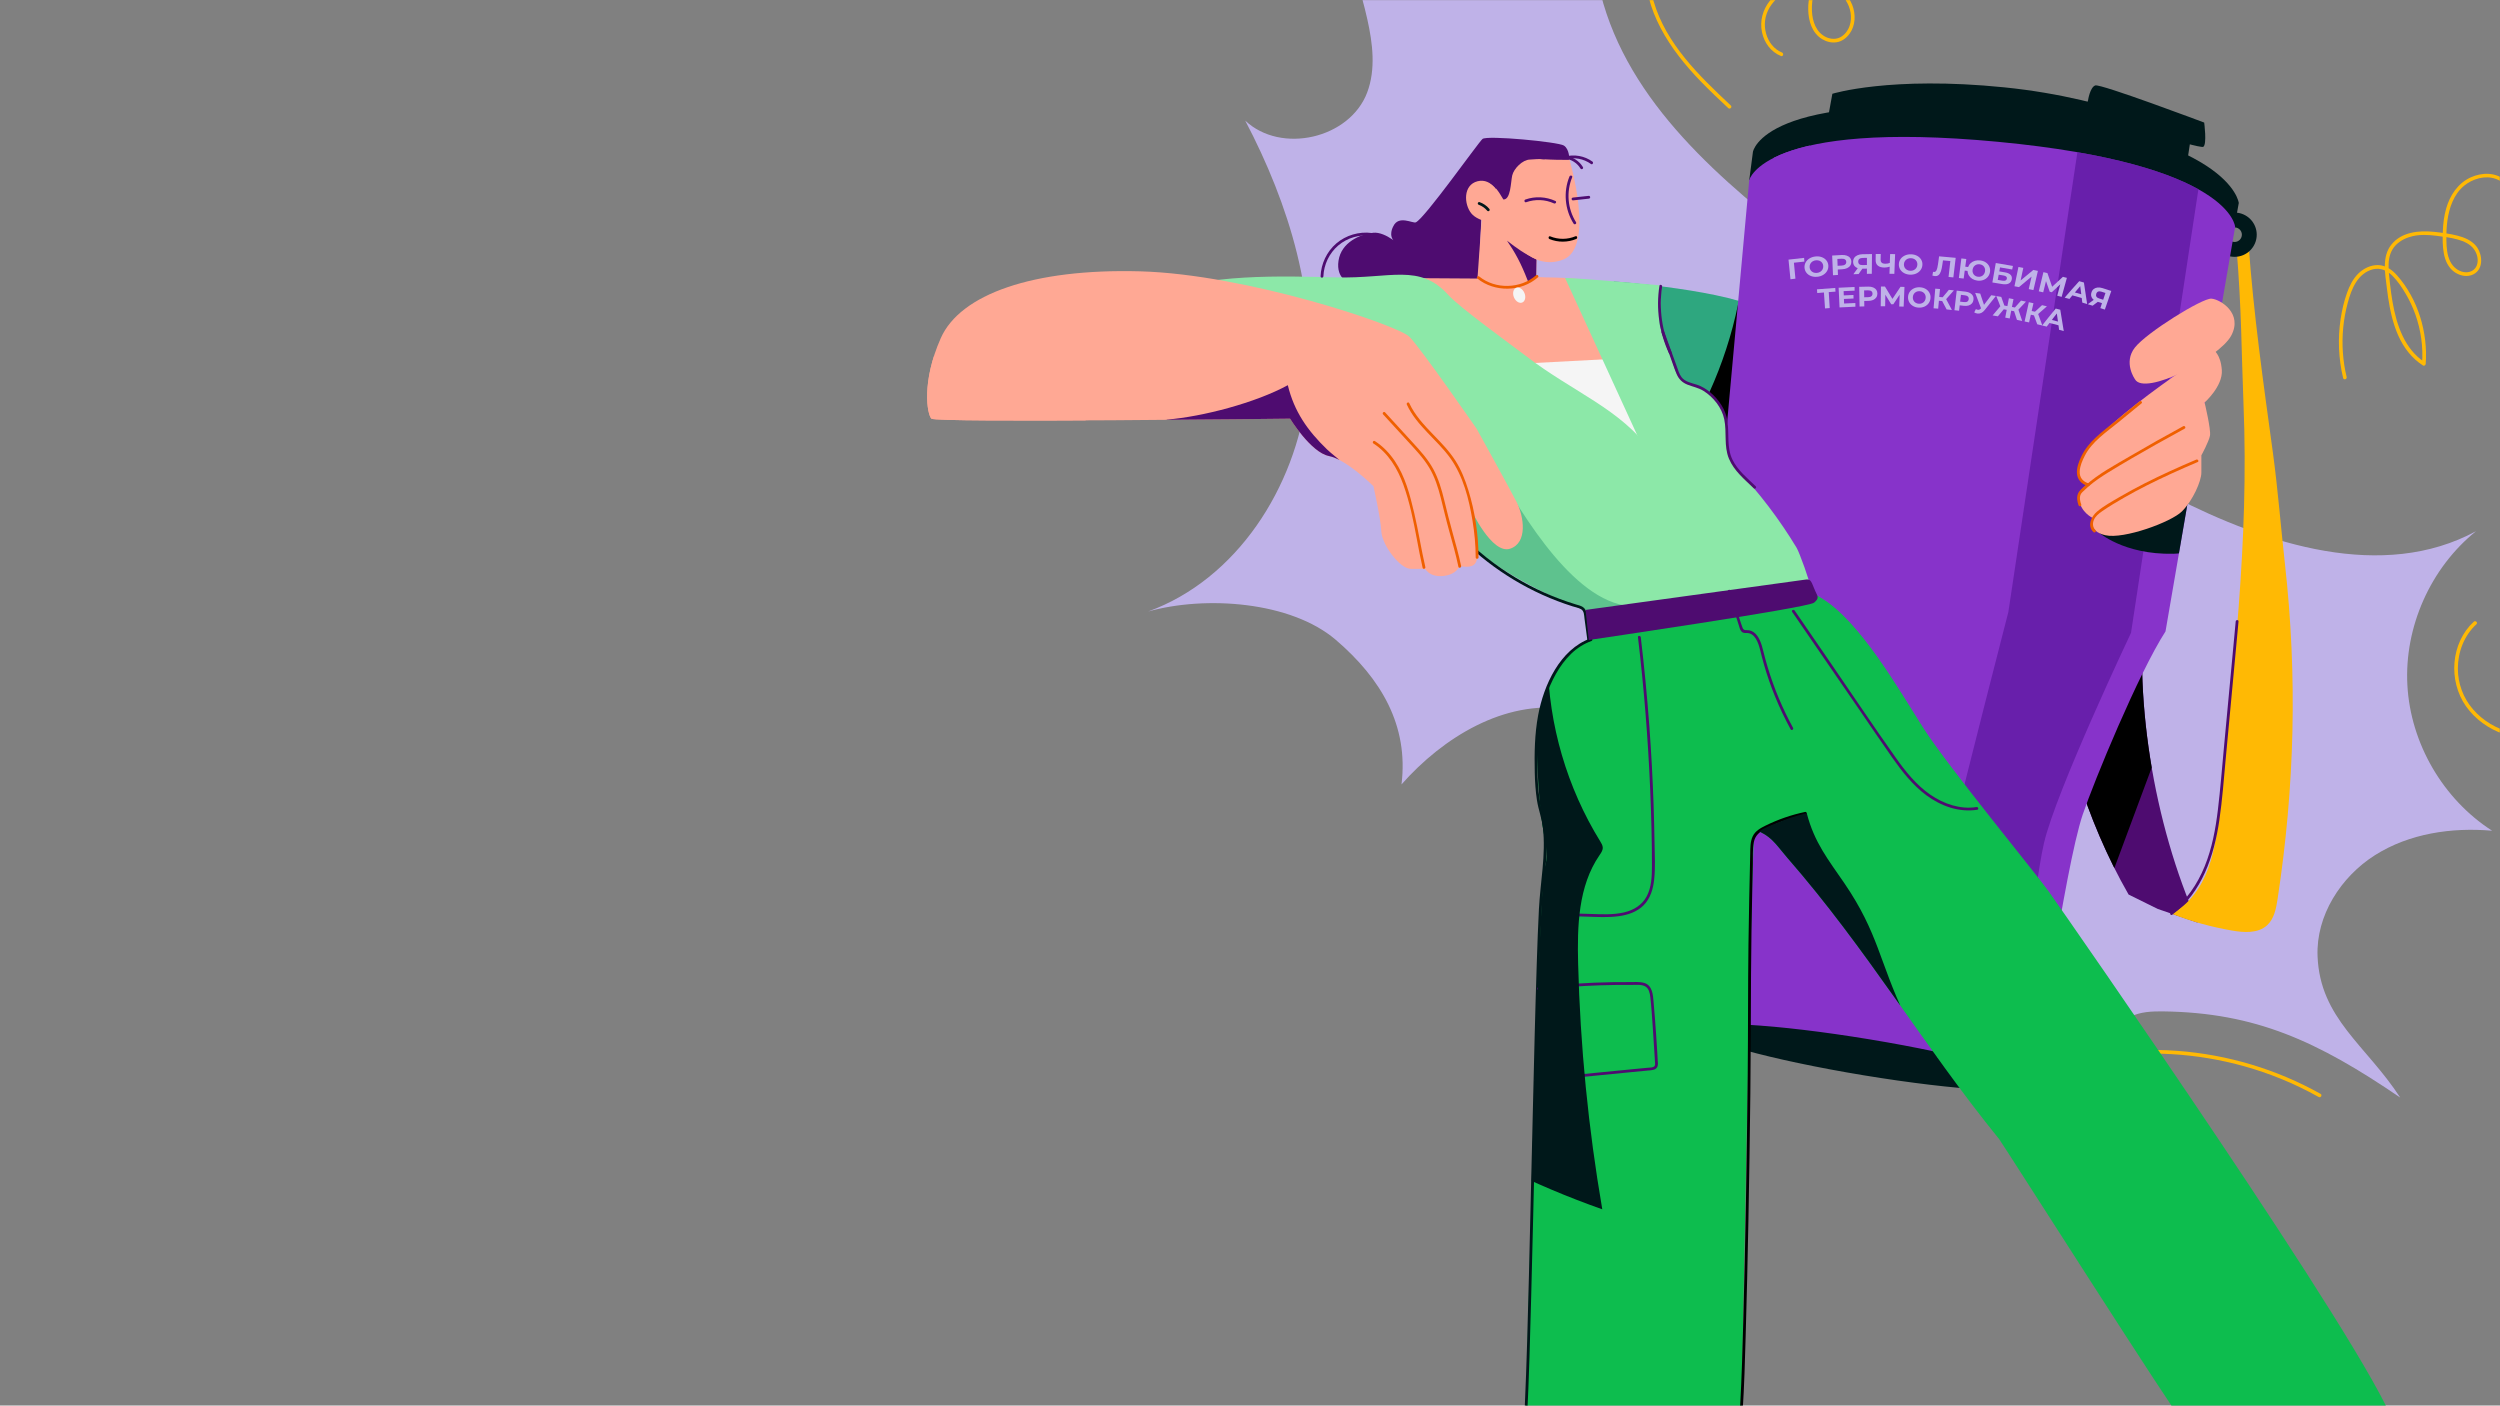 <?xml version="1.0" encoding="UTF-8"?> <!-- Generator: Adobe Illustrator 26.0.3, SVG Export Plug-In . SVG Version: 6.00 Build 0) --> <svg xmlns="http://www.w3.org/2000/svg" xmlns:xlink="http://www.w3.org/1999/xlink" x="0px" y="0px" viewBox="0 0 1366 768" style="enable-background:new 0 0 1366 768;" xml:space="preserve"><rect x="0" y="0" width="1366" height="768" fill="#808080" stroke="none"/> <style type="text/css"> .st0{clip-path:url(#SVGID_00000003093416052909210500000007146338656765916304_);} .st1{fill:#EF5F00;} .st2{fill:#4E0C70;} .st3{clip-path:url(#SVGID_00000116208056393716205770000016061846619778937737_);} .st4{fill:#FFFFFF;} .st5{clip-path:url(#SVGID_00000132778848946762882560000015909062142701458850_);fill:#4E0C70;} .st6{clip-path:url(#SVGID_00000019647322662755945200000012248245072699588484_);} .st7{clip-path:url(#SVGID_00000013190131653543583330000016335725836653692329_);fill:#4E0C70;} .st8{clip-path:url(#SVGID_00000140001565263267219300000007416768232661891724_);fill:#4E0C70;} .st9{fill:none;} .st10{clip-path:url(#SVGID_00000028300958490827082880000006744673956090918572_);} .st11{fill:#BFB2E8;} .st12{fill:#FFB904;} .st13{fill:#00141A;} .st14{fill:#2EA77F;} .st15{clip-path:url(#SVGID_00000178201197666880334250000018425986213605089471_);} .st16{fill:#00181A;} .st17{fill:#8733CA;} .st18{opacity:0.71;clip-path:url(#SVGID_00000085952762769166851040000014913006442045933229_);} .st19{fill:#5C169E;} .st20{clip-path:url(#SVGID_00000085952762769166851040000014913006442045933229_);} .st21{fill:#8CE8A8;} .st22{fill:#FFA894;} .st23{fill:#F6B2B3;} .st24{fill:#F5F5F5;} .st25{fill:#0DBD4E;} .st26{clip-path:url(#SVGID_00000019636779858241149270000017356821987472551085_);} .st27{clip-path:url(#SVGID_00000070822822245857056670000004616393557351760043_);} .st28{clip-path:url(#SVGID_00000016796928776075457210000005313467729350144170_);} .st29{fill:#5EC28E;} .st30{clip-path:url(#SVGID_00000008868825165117213330000009044024452535405735_);} .st31{clip-path:url(#SVGID_00000055683507889435079030000005885798173649762741_);} .st32{fill-rule:evenodd;clip-rule:evenodd;} .st33{fill-rule:evenodd;clip-rule:evenodd;fill:#17CE54;} .st34{fill:none;stroke:#000000;stroke-miterlimit:10;} .st35{fill:none;stroke:#000000;stroke-width:1.03;stroke-linecap:round;stroke-linejoin:round;stroke-miterlimit:10;} .st36{clip-path:url(#SVGID_00000088815072140256456680000012929421766135874955_);} .st37{clip-path:url(#SVGID_00000126318283480448066060000008021913270684370102_);fill:#4E0C70;} .st38{clip-path:url(#SVGID_00000059990578564368611170000010890749224922435743_);} .st39{clip-path:url(#SVGID_00000091713267751497011300000013111764871657847201_);fill:#4E0C70;} .st40{clip-path:url(#SVGID_00000150074525249077877910000015530240246868221324_);fill:#4E0C70;} .st41{clip-path:url(#SVGID_00000067207354888059804660000016509320229821956485_);} .st42{opacity:0.71;clip-path:url(#SVGID_00000059277020523865467130000017085179838652069309_);} .st43{clip-path:url(#SVGID_00000059277020523865467130000017085179838652069309_);} .st44{clip-path:url(#SVGID_00000166664422986415366730000016496472276781798323_);} .st45{clip-path:url(#SVGID_00000049923522965809233520000013562620273913227911_);} .st46{clip-path:url(#SVGID_00000132061548150237441180000010145319486206745012_);} .st47{clip-path:url(#SVGID_00000078040774501459418120000016051252895468023214_);} .st48{clip-path:url(#SVGID_00000116940490475836875850000004451142098325605513_);} .st49{fill:#C6C6C6;} .st50{fill:#B2B2B2;} .st51{fill:#9D9D9C;} </style> <g id="Layer_1"> <rect x="173.01" y="354.89" class="st9" width="6.15" height="0"></rect> <g> <defs> <rect id="SVGID_00000102520624719324884720000000881590340014918540_" x="-0.13" y="0.09" width="1366" height="768"></rect> </defs> <clipPath id="SVGID_00000097480218602640022490000013404290739266493592_"> <use xlink:href="#SVGID_00000102520624719324884720000000881590340014918540_" style="overflow:visible;"></use> </clipPath> <g style="clip-path:url(#SVGID_00000097480218602640022490000013404290739266493592_);"> <path class="st11" d="M707.95-77.05c18.7,26.15,32.09,56.08,39.12,87.44c2.97,13.24,4.74,27.41-0.03,40.11 c-9.48,25.23-47.07,33.91-66.66,15.4c24.06,45.8,40.02,97.69,33.76,149.05c-6.26,51.36-38.2,101.52-86.83,119.19 c31.25-8.81,78.04-5.59,102.67,15.56c24.64,21.15,39.77,46.68,35.8,78.91c22.87-25.87,56.2-46.17,90.39-41.29 c27.9,3.98,37.96,37.15,52.68,61.18c14.72,24.03,22.05,51.74,29.19,79c3.74-18.26,23.92-29.4,42.55-29s35.86,9.52,51.91,19.01 c42.01,24.83,81.61,53.72,118.08,86.14c-2.45-17.67-2.57-40.12,13.39-48.09c5.52-2.76,11.92-3.01,18.08-2.93 c50.19,0.69,84.07,16.12,129.42,47.08c-18.58-28.61-43.8-43.14-45.16-77.23c-0.88-22.16,12.66-43.37,31.4-55.23 s41.89-15.26,63.98-13.34c-26.82-17.21-44.59-47.76-46.3-79.58s12.69-64.09,37.51-84.08c-50.95,27.58-114.2,7.4-165.74-19.05 c-25.06-12.86-50.06-27.69-67.3-49.97c-16.34-21.12-24.64-48.31-22.89-74.95c-9.79,18.06-33.73,24.45-53.81,20.09 s-37.18-17.05-53.49-29.55C940.69,99.29,889.72,56.3,874.57-3.53"></path> <g> <path class="st12" d="M1282.2,206.02c-2.1-8.82-2.73-17.94-1.87-26.97c0.44-4.58,1.27-9.11,2.47-13.55 c1.08-3.97,2.38-7.96,4.64-11.44c2.14-3.3,5.27-5.97,9.15-6.91c4.14-1,7.81,0.69,10.71,3.62c2.86,2.89,5.2,6.4,7.25,9.89 c2.06,3.51,3.79,7.21,5.16,11.04c3.1,8.68,4.38,17.93,3.7,27.12c0.5-0.29,1-0.58,1.5-0.86c-11.13-7.22-15.45-20.51-17.63-32.96 c-0.57-3.25-1-6.51-1.37-9.78c-0.41-3.64-0.9-7.34-0.78-11.01c0.13-3.81,1.2-7.48,3.91-10.26c2.46-2.53,5.77-4.12,9.19-4.91 c4.25-0.99,8.7-0.73,13-0.21c3.89,0.47,7.86,0.99,11.64,2.03c3.36,0.93,6.98,2.5,9.02,5.47c1.65,2.41,2.49,5.69,1.49,8.52 c-1.05,2.97-4.09,4.34-7.09,3.83c-3.33-0.56-5.97-2.83-7.47-5.79c-1.76-3.48-2.04-7.54-2.11-11.38 c-0.07-3.68,0.05-7.4,0.56-11.05c0.97-6.96,3.47-14.29,9.04-18.91c4.63-3.84,11.43-5.88,17.27-3.85 c1.43,0.5,2.75,1.26,3.91,2.23c0.98,0.82,2.4-0.59,1.41-1.41c-5.37-4.48-12.76-4.39-18.91-1.6 c-7.05,3.21-11.38,9.84-13.44,17.12c-1.12,3.97-1.62,8.11-1.79,12.22c-0.17,4.1-0.19,8.32,0.58,12.37 c0.72,3.76,2.36,7.46,5.49,9.8c2.61,1.95,6.21,2.99,9.39,1.97c7.02-2.25,6.63-11.27,2.65-16.07c-2.49-3-6.37-4.62-10.05-5.56 c-4.23-1.09-8.69-1.67-13.03-2.11c-8.16-0.84-17.62,0.11-23.13,6.97c-5.27,6.56-3.44,15.86-2.51,23.55 c1.68,13.86,4.67,29.53,15.57,39.31c1.31,1.17,2.71,2.24,4.19,3.19c0.68,0.44,1.45-0.15,1.5-0.86 c1.26-17.12-4.22-35.51-15.73-48.44c-2.71-3.04-6.17-5.49-10.38-5.55c-3.95-0.05-7.81,1.82-10.61,4.53 c-3.05,2.95-4.95,6.87-6.34,10.82c-1.6,4.53-2.7,9.27-3.42,14.02c-1.63,10.76-1.18,21.75,1.35,32.34 C1280.57,207.8,1282.5,207.27,1282.2,206.02L1282.2,206.02z"></path> </g> <g> <path class="st12" d="M1351.69,339.68c-12.66,11.65-14.04,32.34-4.29,46.2c5.07,7.2,12.54,12.48,20.85,15.31 c8.61,2.93,17.94,2.94,26.64,0.38c10.09-2.97,19.13-9.16,25.77-17.28c0.81-0.99-0.6-2.41-1.41-1.41 c-11.12,13.59-29.41,21.71-46.89,17.42c-8.11-1.99-15.64-6.4-21.11-12.73c-5.36-6.19-8.26-14.09-8.27-22.27 c-0.01-9.04,3.43-18.04,10.13-24.21C1354.06,340.22,1352.64,338.81,1351.69,339.68L1351.69,339.68z"></path> </g> <g> <path class="st12" d="M899.09-19.14c-1.26,24.79,13.55,46.4,30.03,63.45c4.9,5.08,10.04,9.92,15.19,14.75 c0.94,0.88,2.35-0.53,1.41-1.41c-17.27-16.22-35.39-33.61-42.21-57.05c-1.87-6.41-2.75-13.06-2.41-19.74 C901.16-20.42,899.16-20.42,899.09-19.14L899.09-19.14z"></path> </g> <g> <g> <path class="st12" d="M1166.19,575.93c27.17-1.42,54.54,3.2,79.76,13.39c7.2,2.91,14.21,6.29,20.99,10.09 c1.12,0.63,2.13-1.1,1.01-1.73c-23.96-13.42-50.83-21.45-78.21-23.49c-7.83-0.58-15.7-0.66-23.54-0.25 C1164.91,574,1164.9,576,1166.19,575.93L1166.19,575.93z"></path> </g> </g> <g> <g> <path class="st12" d="M973.65,28.67c-4.42-1.77-7.42-5.85-8.67-10.35c-1.33-4.77-0.67-9.79,1.84-14.07 c5.44-9.29,17.43-13.88,27.83-12.27c5.36,0.83,10.7,3.41,13.78,8.03c2.74,4.11,3.82,9.47,2.16,14.2 c-0.89,2.53-2.68,4.92-5.09,6.16c-2.37,1.22-5.16,1.04-7.56-0.02c-5.59-2.47-7.67-8.68-7.9-14.37c-0.13-3.33,0.1-6.9,1.52-9.96 c1.25-2.71,3.41-4.58,5.95-6.05c4.61-2.67,9.91-4.21,13.28-8.59c0.79-1.02-0.95-2.02-1.73-1.01 c-3.44,4.47-9.48,5.71-13.98,8.75c-2.44,1.64-4.37,3.77-5.52,6.5c-1.26,2.99-1.6,6.32-1.55,9.54 c0.09,6.18,2.03,12.89,7.64,16.25c2.35,1.41,5.16,2.12,7.89,1.68c2.91-0.46,5.35-2.31,7.06-4.65 c3.31-4.53,3.46-10.71,1.44-15.8c-2.21-5.56-6.79-9.5-12.39-11.46c-11.17-3.92-25.15-0.06-32.57,9.21 c-3.92,4.9-5.62,11.03-4.33,17.21c1.19,5.73,4.87,10.81,10.38,13.01C974.31,31.08,974.83,29.15,973.65,28.67L973.65,28.67z"></path> </g> </g> </g> <g style="clip-path:url(#SVGID_00000097480218602640022490000013404290739266493592_);"> <g> <g> <path class="st2" d="M854.77,86.65c3.6,0.25,6.96,2.34,8.81,5.43c0.51,0.85,1.84,0.08,1.33-0.78 c-2.14-3.58-5.99-5.91-10.14-6.19C853.79,85.05,853.79,86.58,854.77,86.65L854.77,86.65z"></path> </g> </g> <g> <g> <path class="st2" d="M855.4,87.06c4.77-1.31,9.92-0.34,13.92,2.56c0.8,0.58,1.57-0.75,0.78-1.33 c-4.31-3.13-9.98-4.12-15.11-2.71C854.04,85.84,854.45,87.33,855.4,87.06L855.4,87.06z"></path> </g> </g> <g> <g> <g> <path class="st13" d="M938.8,606.91c0.99,0,0.99-1.54,0-1.54C937.81,605.37,937.81,606.91,938.8,606.91L938.8,606.91z"></path> </g> </g> <g> <path class="st14" d="M881.72,153.78c0,0,65.33,4.83,82.61,16.58c17.28,11.74,36.91,107.95,36.91,107.95l-46.73,9.42 l-57.73-76.18L881.72,153.78z"></path> </g> <g> <path d="M949.68,166.28c-3.41,16.51-8.67,32.65-15.64,48c-0.5,1.11-1.02,2.25-1.03,3.47c-0.02,2.1,1.46,3.86,2.51,5.68 c5.26,9.17-0.11,21.56,4.68,30.98c0.76,1.5,1.85,2.94,3.4,3.57c2.26,0.92,4.94-0.15,6.61-1.93s2.55-4.15,3.39-6.44 c7.34-20.13,14.7-41.5,10.68-62.55c-1.05-5.49-2.85-10.8-4.65-16.09c-0.76-2.24-1.65-4.64-3.62-5.95s-5.33-0.63-5.74,1.7"></path> </g> <g> <g> <path class="st2" d="M1172.85,320.69c-8.02,58.4,3.97,129.63,28,183.45l-21.82-7.47l-15.97-7.89 c-11.7-20.37-21.19-42.83-28.13-65.28L1172.85,320.69z"></path> </g> <g> <path class="st12" d="M1186.54,499.24c11.12,4.4,21.68,7.21,32.82,9.18c6.68,1.18,14.4,1.71,19.4-2.87 c3.86-3.54,4.92-9.13,5.71-14.31c9.37-61.4,10.91-121.43,4.02-183.17c-2.16-19.31-3.91-41.22-6.54-60.48 c-5.21-38.11-10.65-76.31-13.36-114.68l-6.59,2.03c2.9,35.33,2.64,55.89,3.85,85.8c3.08,75.93-5.67,145.51-13.2,221.13 c-1.09,10.95-2.21,22.03-5.96,32.36S1196.32,494.22,1186.54,499.24"></path> </g> <g> <defs> <path id="SVGID_00000046319795254117778320000002551612897915870099_" d="M1172.85,320.69c-8.02,58.4,3.97,129.63,28,183.45 l-21.82-7.47l-15.97-7.89c-11.7-20.37-21.19-42.83-28.13-65.28L1172.85,320.69z"></path> </defs> <clipPath id="SVGID_00000046333313177034397410000007823743511217356679_"> <use xlink:href="#SVGID_00000046319795254117778320000002551612897915870099_" style="overflow:visible;"></use> </clipPath> <g style="clip-path:url(#SVGID_00000046333313177034397410000007823743511217356679_);"> <polygon points="1152.19,482.63 1185.02,394.34 1172.86,355.32 1135.9,432.96 "></polygon> </g> </g> </g> <g> <g> <g> <g> <path class="st16" d="M997.7,70.48l3.5-19.24c0,0,31.53-9.82,93.8-3.53s102.04,27.77,102.04,27.77l-3.23,21.24L997.7,70.48z "></path> </g> <g> <path class="st16" d="M957.81,82.93c0,0,5.92-34.12,133.75-22.03s131.71,50.02,131.71,50.02l-2.28,12.59l-265.2-25.13 L957.81,82.93z"></path> </g> <g> <path class="st16" d="M1140.91,54.78c0,0,1.05-7.05,3.93-8.1c2.88-1.05,59.53,20.29,59.53,20.29s1.6,11.94-0.49,13.25 c-2.09,1.31-59.69-16.79-62.05-18.95S1140.91,54.78,1140.91,54.78z"></path> </g> </g> <g> <path class="st16" d="M1220.98,140.34c-6.67,0-12.1-5.43-12.1-12.1s5.43-12.1,12.1-12.1s12.1,5.43,12.1,12.1 S1227.65,140.34,1220.98,140.34z M1220.98,124.25c-2.19,0-3.98,1.79-3.98,3.98s1.79,3.98,3.98,3.98s3.98-1.79,3.98-3.98 S1223.17,124.25,1220.98,124.25z"></path> </g> </g> <g> <g> <path class="st17" d="M1091.56,77.47C963.73,65.38,955.78,98.39,955.78,98.39L936.8,306.42l15.64,109.86l-25.63,146.27 l184.67,30.05c0,0,16.65-118.46,26.54-147.6c6.16-18.14,30.4-77.02,45.21-100l38.04-221.02 C1221.27,123.98,1219.38,89.56,1091.56,77.47z"></path> </g> <g> <ellipse transform="matrix(0.163 -0.987 0.987 0.163 283.598 1489.483)" class="st16" cx="1019.18" cy="577.69" rx="9.95" ry="93.59"></ellipse> </g> <g> <defs> <path id="SVGID_00000053540935485076909060000003035085177980794813_" d="M955.81,98.58l265.49,25.59l-38.04,221.02 c-14.81,22.98-39.05,81.86-45.21,100c-9.89,29.14-26.54,147.6-26.54,147.6l-184.67-30.05l25.63-146.27L936.83,306.6 L955.81,98.58z"></path> </defs> <clipPath id="SVGID_00000041272142833066794400000015735095535223394751_"> <use xlink:href="#SVGID_00000053540935485076909060000003035085177980794813_" style="overflow:visible;"></use> </clipPath> </g> <g> <defs> <path id="SVGID_00000083053462196110601030000009796371190751510964_" d="M1091.56,77.47 C963.73,65.38,955.78,98.39,955.78,98.39L936.8,306.42l15.64,109.86l-25.63,146.27l184.67,30.05 c0,0,16.65-118.46,26.54-147.6c6.16-18.14,30.4-77.02,45.21-100l38.04-221.02C1221.27,123.98,1219.38,89.56,1091.56,77.47z"></path> </defs> <clipPath id="SVGID_00000136372053841858683720000013615123868894207644_"> <use xlink:href="#SVGID_00000083053462196110601030000009796371190751510964_" style="overflow:visible;"></use> </clipPath> <g style="opacity:0.71;clip-path:url(#SVGID_00000136372053841858683720000013615123868894207644_);"> <path class="st19" d="M1135.84,78.17l-38.47,256.23c0,0-23.87,92.58-29.38,116.63c-5.5,24.05-9.38,126.97-9.38,126.97 l43.24,5.02c0,0,8.47-93.99,14.96-122.27c6.49-28.29,47.58-114.97,47.58-114.97l38.26-251.87L1135.84,78.17z"></path> </g> <g style="clip-path:url(#SVGID_00000136372053841858683720000013615123868894207644_);"> <polygon class="st17" points="989.3,75.05 968.74,314.81 984.76,418.18 966.48,560.39 941.48,558.6 961.98,417.15 951.01,309.47 970.1,75.82 "></polygon> </g> <g style="clip-path:url(#SVGID_00000136372053841858683720000013615123868894207644_);"> <path class="st16" d="M1146.45,290.66c0,0,13.58,12.48,41.05,11.92c12.92-0.26,11.26-7.2,11.26-7.2l4.68-11.79l-6.46-12.61 L1146.45,290.66z"></path> </g> </g> </g> <g> <g> <path class="st11" d="M985.9,142.93c-1.9,0.19-3.81,0.4-5.71,0.62c0.27,2.9,0.55,5.81,0.83,8.71 c-0.9,0.11-1.8,0.21-2.71,0.33c-0.37-3.57-0.72-7.15-1.07-10.73c2.84-0.35,5.68-0.67,8.52-0.96 C985.81,141.58,985.85,142.25,985.9,142.93z"></path> </g> <g> <path class="st11" d="M989.52,150.82c-1.02-0.39-1.84-0.97-2.46-1.76c-0.62-0.79-0.98-1.71-1.07-2.76 c-0.08-1.05,0.12-2.03,0.62-2.93c0.5-0.9,1.24-1.64,2.21-2.22c0.97-0.58,2.08-0.92,3.34-1.03c1.25-0.11,2.39,0.04,3.41,0.45 c1.02,0.41,1.84,1.01,2.45,1.82c0.61,0.81,0.94,1.74,0.99,2.79c0.05,1.06-0.19,2.03-0.7,2.91c-0.52,0.89-1.25,1.61-2.2,2.16 c-0.95,0.56-2.03,0.89-3.24,0.99C991.65,151.35,990.54,151.21,989.52,150.82z M994.59,148.52c0.54-0.34,0.96-0.78,1.25-1.33 c0.29-0.55,0.42-1.16,0.38-1.82c-0.04-0.67-0.23-1.25-0.58-1.75c-0.35-0.5-0.82-0.87-1.41-1.12 c-0.59-0.25-1.24-0.34-1.94-0.28c-0.71,0.06-1.34,0.26-1.89,0.61c-0.55,0.34-0.97,0.79-1.26,1.35 c-0.29,0.55-0.41,1.16-0.36,1.83c0.05,0.67,0.25,1.24,0.61,1.74c0.36,0.49,0.83,0.86,1.42,1.1c0.58,0.24,1.22,0.33,1.92,0.27 C993.43,149.06,994.05,148.86,994.59,148.52z"></path> </g> <g> <path class="st11" d="M1009.08,139.67c0.79,0.28,1.4,0.71,1.83,1.28c0.43,0.57,0.65,1.25,0.67,2.05 c0.01,0.79-0.18,1.49-0.59,2.1c-0.41,0.61-0.99,1.08-1.75,1.43c-0.76,0.35-1.67,0.55-2.71,0.6 c-0.79,0.04-1.59,0.08-2.38,0.13c0.04,0.99,0.08,1.98,0.11,2.97c-0.9,0.05-1.81,0.11-2.71,0.17 c-0.17-3.59-0.32-7.18-0.46-10.77c1.74-0.11,3.47-0.21,5.21-0.3C1007.36,139.27,1008.29,139.39,1009.08,139.67z M1008.18,144.53c0.42-0.34,0.63-0.81,0.61-1.41c-0.01-0.61-0.24-1.06-0.68-1.36c-0.44-0.3-1.08-0.43-1.91-0.39 c-0.75,0.04-1.51,0.08-2.26,0.12c0.04,1.25,0.09,2.49,0.13,3.74c0.75-0.04,1.49-0.08,2.24-0.12 C1007.13,145.06,1007.76,144.87,1008.18,144.53z"></path> </g> <g> <path class="st11" d="M1022.85,138.81c-0.04,3.59-0.07,7.19-0.1,10.78c-0.89,0.01-1.78,0.02-2.67,0.04c0-0.95,0-1.91,0-2.86 c-0.83,0.02-1.66,0.03-2.49,0.05c-0.69,0.97-1.38,1.95-2.05,2.92c-0.95,0.03-1.91,0.06-2.86,0.1 c0.79-1.11,1.59-2.22,2.4-3.33c-0.8-0.27-1.42-0.7-1.86-1.29c-0.44-0.59-0.66-1.3-0.68-2.14c-0.01-0.83,0.19-1.56,0.6-2.17 c0.41-0.62,1.01-1.1,1.78-1.44c0.77-0.35,1.69-0.53,2.74-0.56C1019.4,138.86,1021.12,138.83,1022.85,138.81z M1015.95,141.47 c-0.41,0.34-0.62,0.83-0.61,1.48c0.01,0.63,0.21,1.1,0.6,1.43c0.4,0.33,0.98,0.48,1.74,0.46c0.8-0.02,1.6-0.04,2.4-0.05 c0-1.3,0.01-2.61,0.01-3.91c-0.78,0.01-1.57,0.03-2.35,0.05C1016.96,140.95,1016.36,141.13,1015.95,141.47z"></path> </g> <g> <path class="st11" d="M1035.49,138.86c-0.15,3.59-0.29,7.18-0.42,10.77c-0.89-0.02-1.77-0.03-2.66-0.04 c0.04-1.29,0.08-2.59,0.12-3.88c-1.03,0.32-1.98,0.49-2.85,0.48c-1.58-0.01-2.78-0.35-3.61-1.04 c-0.83-0.69-1.24-1.68-1.22-2.99c0.02-1.12,0.03-2.25,0.05-3.37c0.91-0.01,1.82-0.01,2.74-0.01 c-0.02,1.03-0.05,2.06-0.07,3.09c-0.02,0.74,0.19,1.3,0.61,1.67c0.42,0.38,1.05,0.56,1.87,0.57c0.9,0.01,1.75-0.14,2.54-0.45 c0.05-1.62,0.11-3.23,0.17-4.85C1033.67,138.83,1034.58,138.85,1035.49,138.86z"></path> </g> <g> <path class="st11" d="M1040.43,149.24c-0.94-0.51-1.67-1.2-2.19-2.06c-0.51-0.86-0.75-1.82-0.7-2.88 c0.05-1.06,0.37-2,0.97-2.83c0.6-0.83,1.41-1.47,2.43-1.92c1.02-0.45,2.15-0.65,3.38-0.6c1.24,0.05,2.33,0.35,3.28,0.87 c0.95,0.53,1.67,1.24,2.17,2.11c0.5,0.88,0.7,1.84,0.62,2.9c-0.08,1.05-0.43,1.99-1.05,2.8c-0.62,0.81-1.42,1.44-2.41,1.87 c-0.99,0.43-2.09,0.62-3.29,0.58C1042.45,150.03,1041.38,149.75,1040.43,149.24z M1045.66,147.6 c0.57-0.27,1.03-0.65,1.39-1.16c0.35-0.51,0.55-1.09,0.6-1.76c0.05-0.66-0.07-1.27-0.36-1.81c-0.28-0.54-0.7-0.97-1.24-1.28 c-0.54-0.32-1.17-0.49-1.87-0.52c-0.7-0.03-1.34,0.09-1.92,0.36c-0.58,0.27-1.05,0.66-1.39,1.18 c-0.35,0.51-0.54,1.1-0.57,1.77c-0.03,0.67,0.1,1.27,0.39,1.8c0.29,0.53,0.71,0.95,1.25,1.27c0.54,0.31,1.15,0.48,1.84,0.51 C1044.46,147.99,1045.09,147.87,1045.66,147.6z"></path> </g> <g> <path class="st11" d="M1068.59,140.88c-0.44,3.57-0.86,7.13-1.28,10.7c-0.87-0.09-1.75-0.17-2.62-0.26 c0.32-2.9,0.64-5.79,0.98-8.69c-1.34-0.13-2.68-0.25-4.03-0.36c-0.11,0.74-0.21,1.49-0.32,2.23 c-0.21,1.52-0.47,2.74-0.78,3.67c-0.3,0.93-0.73,1.62-1.26,2.09c-0.54,0.47-1.24,0.67-2.12,0.6c-0.36-0.03-0.8-0.12-1.3-0.27 c0.12-0.7,0.23-1.39,0.35-2.09c0.14,0.05,0.3,0.08,0.47,0.1c0.64,0.05,1.12-0.27,1.44-0.95c0.32-0.68,0.59-1.76,0.8-3.25 c0.2-1.45,0.4-2.89,0.6-4.34C1062.55,140.3,1065.57,140.57,1068.59,140.88z"></path> </g> <g> <path class="st11" d="M1085.13,143.45c0.86,0.61,1.48,1.38,1.87,2.29c0.39,0.91,0.49,1.89,0.32,2.94 c-0.18,1.04-0.6,1.94-1.26,2.7c-0.66,0.76-1.48,1.31-2.48,1.65c-0.99,0.35-2.05,0.44-3.19,0.29 c-1.02-0.14-1.92-0.45-2.72-0.94c-0.79-0.49-1.42-1.11-1.88-1.86c-0.46-0.75-0.7-1.58-0.74-2.49 c-0.51-0.06-1.01-0.12-1.52-0.18c-0.19,1.45-0.38,2.9-0.57,4.35c-0.88-0.1-1.75-0.2-2.63-0.3c0.44-3.56,0.9-7.13,1.36-10.69 c0.9,0.1,1.8,0.2,2.7,0.31c-0.19,1.4-0.38,2.8-0.57,4.2c0.52,0.06,1.04,0.12,1.56,0.18c0.3-0.83,0.77-1.55,1.43-2.14 c0.66-0.6,1.44-1.02,2.35-1.28c0.91-0.25,1.88-0.31,2.91-0.17C1083.25,142.46,1084.27,142.84,1085.13,143.45z M1082.49,151.03c0.56-0.21,1.02-0.55,1.4-1.03c0.38-0.47,0.62-1.05,0.73-1.71c0.11-0.67,0.06-1.28-0.16-1.84 c-0.21-0.56-0.56-1.02-1.03-1.38c-0.47-0.36-1.04-0.58-1.68-0.67c-0.64-0.09-1.25-0.02-1.81,0.19 c-0.57,0.22-1.03,0.56-1.41,1.04c-0.37,0.48-0.61,1.05-0.71,1.73c-0.1,0.67-0.03,1.28,0.19,1.84 c0.22,0.56,0.57,1.01,1.04,1.36c0.47,0.35,1.02,0.57,1.66,0.66C1081.34,151.3,1081.94,151.24,1082.49,151.03z"></path> </g> <g> <path class="st11" d="M1090.49,143.72c3.13,0.49,6.25,1.02,9.37,1.59c-0.13,0.65-0.26,1.3-0.39,1.95 c-2.22-0.4-4.44-0.79-6.66-1.15c-0.13,0.73-0.27,1.45-0.4,2.18c1.06,0.17,2.12,0.35,3.18,0.54c1.39,0.24,2.39,0.7,3.01,1.36 c0.62,0.66,0.82,1.5,0.62,2.51c-0.21,1.06-0.77,1.8-1.68,2.24c-0.91,0.44-2.09,0.53-3.54,0.28c-1.79-0.31-3.58-0.6-5.37-0.88 C1089.24,150.79,1089.86,147.26,1090.49,143.72z M1094.2,153.37c0.67,0.11,1.21,0.08,1.61-0.1c0.4-0.18,0.65-0.51,0.74-0.99 c0.18-0.93-0.43-1.51-1.82-1.75c-0.88-0.15-1.76-0.3-2.65-0.44c-0.17,0.95-0.34,1.9-0.51,2.85 C1092.44,153.08,1093.32,153.22,1094.2,153.37z"></path> </g> <g> <path class="st11" d="M1102.88,145.87c0.89,0.17,1.77,0.34,2.65,0.51c-0.49,2.29-0.98,4.58-1.47,6.86 c2.29-1.94,4.61-3.85,6.96-5.75c0.83,0.18,1.66,0.35,2.49,0.53c-0.83,3.5-1.65,6.99-2.45,10.49 c-0.85-0.18-1.7-0.37-2.55-0.55c0.51-2.28,1.02-4.56,1.54-6.83c-2.33,1.9-4.63,3.81-6.89,5.75 c-0.82-0.16-1.64-0.32-2.46-0.47C1101.42,152.9,1102.14,149.38,1102.88,145.87z"></path> </g> <g> <path class="st11" d="M1124.08,161.59c0.55-2.08,1.1-4.16,1.66-6.23c-1.56,1.43-3.11,2.87-4.64,4.32 c-0.38-0.09-0.76-0.19-1.14-0.28c-0.66-1.94-1.34-3.88-2.03-5.81c-0.51,2.05-1.02,4.09-1.52,6.14 c-0.8-0.19-1.61-0.37-2.42-0.55c0.83-3.49,1.68-6.98,2.53-10.47c0.73,0.16,1.46,0.33,2.19,0.5c0.88,2.5,1.74,4.99,2.58,7.49 c1.93-1.83,3.89-3.64,5.88-5.44c0.72,0.18,1.45,0.37,2.17,0.56c-0.96,3.46-1.91,6.92-2.86,10.39 C1125.68,162,1124.88,161.79,1124.08,161.59z"></path> </g> <g> <path class="st11" d="M1137.46,162.83c-1.7-0.49-3.4-0.97-5.11-1.44c-0.54,0.65-1.08,1.3-1.61,1.95 c-0.87-0.24-1.74-0.47-2.61-0.7c2.6-3.03,5.25-6.03,7.95-9c0.86,0.24,1.71,0.48,2.57,0.73c0.62,3.92,1.21,7.83,1.76,11.75 c-0.88-0.26-1.76-0.53-2.65-0.78C1137.66,164.49,1137.56,163.66,1137.46,162.83z M1137.21,160.79 c-0.19-1.48-0.38-2.97-0.57-4.45c-0.99,1.15-1.97,2.3-2.94,3.46C1134.87,160.12,1136.04,160.45,1137.21,160.79z"></path> </g> <g> <path class="st11" d="M1153.61,158.97c-1.18,3.39-2.35,6.79-3.52,10.19c-0.82-0.27-1.64-0.54-2.47-0.8 c0.3-0.91,0.61-1.81,0.91-2.71c-0.77-0.25-1.54-0.49-2.3-0.73c-0.94,0.7-1.88,1.41-2.81,2.12c-0.88-0.27-1.77-0.54-2.66-0.81 c1.08-0.8,2.17-1.6,3.26-2.4c-0.65-0.51-1.08-1.11-1.3-1.81c-0.22-0.69-0.2-1.44,0.06-2.24c0.25-0.79,0.66-1.42,1.24-1.87 c0.58-0.45,1.27-0.72,2.1-0.81c0.82-0.09,1.72,0.03,2.7,0.33C1150.42,157.93,1152.02,158.45,1153.61,158.97z M1146.42,159.32 c-0.49,0.19-0.83,0.6-1.03,1.21c-0.19,0.6-0.16,1.11,0.1,1.55c0.26,0.44,0.75,0.76,1.46,0.99c0.74,0.23,1.48,0.47,2.22,0.71 c0.42-1.23,0.83-2.47,1.25-3.7c-0.73-0.23-1.45-0.47-2.18-0.7C1147.51,159.15,1146.91,159.13,1146.42,159.32z"></path> </g> <g> <path class="st11" d="M1002.9,159.35c-1.22,0.08-2.45,0.16-3.67,0.25c0.17,2.91,0.35,5.82,0.53,8.73 c-0.86,0.06-1.71,0.13-2.57,0.2c-0.2-2.91-0.4-5.81-0.59-8.72c-1.22,0.1-2.44,0.2-3.66,0.31c-0.05-0.68-0.1-1.35-0.15-2.03 c3.34-0.3,6.67-0.55,10.01-0.76C1002.83,158,1002.86,158.68,1002.9,159.35z"></path> </g> <g> <path class="st11" d="M1013.76,165.57c0.02,0.67,0.03,1.33,0.05,2c-2.89,0.1-5.78,0.24-8.68,0.41 c-0.18-3.59-0.34-7.17-0.5-10.76c2.9-0.17,5.8-0.3,8.7-0.41c0.01,0.67,0.03,1.33,0.04,2c-2.01,0.07-4.01,0.16-6.02,0.26 c0.03,0.78,0.06,1.56,0.09,2.34c1.76-0.09,3.53-0.17,5.29-0.24c0.02,0.65,0.03,1.29,0.05,1.94 c-1.75,0.07-3.51,0.14-5.26,0.24c0.03,0.83,0.07,1.66,0.1,2.49C1009.68,165.73,1011.72,165.64,1013.76,165.57z"></path> </g> <g> <path class="st11" d="M1023.49,157.05c0.75,0.31,1.32,0.76,1.72,1.34c0.4,0.58,0.59,1.28,0.59,2.07 c-0.01,0.79-0.21,1.48-0.61,2.07c-0.4,0.59-0.97,1.05-1.7,1.37c-0.73,0.32-1.6,0.49-2.6,0.5c-0.76,0.01-1.51,0.03-2.27,0.05 c0.01,0.99,0.03,1.98,0.04,2.97c-0.86,0.02-1.73,0.04-2.59,0.07c-0.08-3.59-0.14-7.18-0.2-10.77 c1.66-0.05,3.32-0.09,4.97-0.11C1021.86,156.59,1022.75,156.74,1023.49,157.05z M1022.52,161.87 c0.41-0.33,0.62-0.79,0.62-1.38c0-0.6-0.2-1.07-0.62-1.39c-0.41-0.32-1.02-0.47-1.81-0.46c-0.72,0.01-1.44,0.03-2.15,0.04 c0.01,1.25,0.03,2.49,0.04,3.74c0.71-0.02,1.42-0.03,2.13-0.04C1021.51,162.37,1022.11,162.2,1022.52,161.87z"></path> </g> <g> <path class="st11" d="M1037.75,167.47c0.07-2.15,0.14-4.3,0.22-6.44c-1.17,1.74-2.33,3.48-3.47,5.23 c-0.38-0.01-0.76-0.01-1.15-0.02c-1.05-1.75-2.12-3.49-3.2-5.22c-0.04,2.11-0.07,4.22-0.1,6.32 c-0.81-0.01-1.61-0.01-2.42-0.01c0.03-3.59,0.07-7.18,0.12-10.77c0.73,0,1.46,0,2.19,0.01c1.38,2.24,2.75,4.49,4.09,6.74 c1.44-2.21,2.91-4.41,4.4-6.6c0.73,0.02,1.46,0.04,2.18,0.07c-0.16,3.59-0.31,7.18-0.45,10.76 C1039.36,167.51,1038.56,167.49,1037.75,167.47z"></path> </g> <g> <path class="st11" d="M1045.28,167.21c-0.9-0.52-1.59-1.22-2.07-2.09c-0.48-0.87-0.7-1.83-0.65-2.88 c0.05-1.05,0.36-2,0.94-2.82c0.58-0.82,1.36-1.45,2.33-1.89c0.97-0.44,2.06-0.62,3.24-0.56c1.18,0.07,2.22,0.37,3.13,0.91 c0.9,0.54,1.59,1.25,2.06,2.13c0.47,0.88,0.66,1.85,0.57,2.9c-0.08,1.05-0.43,1.98-1.02,2.79c-0.59,0.81-1.36,1.42-2.31,1.84 c-0.95,0.42-2,0.6-3.14,0.54C1047.2,168.03,1046.18,167.73,1045.28,167.21z M1050.29,165.64c0.55-0.26,0.99-0.64,1.33-1.14 c0.34-0.5,0.53-1.09,0.58-1.75c0.05-0.67-0.06-1.27-0.33-1.81c-0.27-0.54-0.66-0.98-1.18-1.3c-0.52-0.32-1.11-0.51-1.78-0.54 c-0.67-0.04-1.28,0.08-1.84,0.34c-0.56,0.26-1,0.65-1.34,1.16c-0.34,0.51-0.52,1.1-0.56,1.76c-0.04,0.67,0.08,1.27,0.36,1.8 c0.27,0.54,0.67,0.96,1.18,1.28c0.51,0.32,1.1,0.5,1.75,0.53C1049.14,166.01,1049.74,165.9,1050.29,165.64z"></path> </g> <g> <path class="st11" d="M1061.2,164.48c-0.59-0.05-1.19-0.1-1.78-0.15c-0.13,1.44-0.26,2.88-0.39,4.32 c-0.84-0.07-1.69-0.14-2.53-0.2c0.3-3.58,0.6-7.16,0.92-10.73c0.87,0.07,1.74,0.14,2.6,0.21c-0.14,1.45-0.27,2.89-0.41,4.34 c0.62,0.05,1.24,0.11,1.85,0.16c1.12-1.36,2.25-2.71,3.4-4.06c0.92,0.09,1.84,0.18,2.75,0.28c-1.43,1.59-2.84,3.2-4.23,4.81 c1.06,1.97,2.11,3.93,3.14,5.91c-0.96-0.1-1.92-0.2-2.88-0.29C1062.84,167.54,1062.03,166.01,1061.2,164.48z"></path> </g> <g> <path class="st11" d="M1076.51,160.15c0.69,0.41,1.19,0.93,1.5,1.56c0.31,0.63,0.41,1.34,0.3,2.13 c-0.11,0.78-0.4,1.44-0.87,1.97c-0.47,0.53-1.09,0.91-1.84,1.13c-0.76,0.22-1.63,0.27-2.6,0.15 c-0.74-0.09-1.48-0.18-2.22-0.26c-0.12,0.98-0.24,1.97-0.35,2.95c-0.84-0.1-1.69-0.19-2.53-0.28 c0.4-3.57,0.82-7.13,1.24-10.7c1.62,0.18,3.25,0.36,4.87,0.56C1074.98,159.48,1075.82,159.74,1076.51,160.15z M1074.91,164.8 c0.44-0.27,0.71-0.7,0.79-1.29c0.08-0.6-0.06-1.09-0.42-1.46c-0.36-0.37-0.93-0.6-1.71-0.7c-0.7-0.08-1.4-0.17-2.11-0.25 c-0.15,1.24-0.31,2.47-0.46,3.71c0.7,0.08,1.39,0.16,2.09,0.25C1073.87,165.15,1074.47,165.07,1074.91,164.8z"></path> </g> <g> <path class="st11" d="M1090.55,161.72c-2.07,2.54-4.1,5.09-6.09,7.67c-0.57,0.74-1.21,1.27-1.89,1.6 c-0.69,0.32-1.4,0.43-2.13,0.33c-0.57-0.08-1.14-0.29-1.72-0.61c0.29-0.6,0.58-1.19,0.88-1.79c0.42,0.19,0.77,0.31,1.06,0.35 c0.31,0.04,0.6,0.01,0.88-0.1c0.27-0.11,0.54-0.31,0.79-0.59c0.04-0.04,0.07-0.07,0.11-0.11c-1.04-2.82-2.11-5.63-3.2-8.44 c0.92,0.12,1.84,0.25,2.76,0.38c0.7,2.05,1.39,4.1,2.06,6.15c1.3-1.75,2.62-3.5,3.96-5.24 C1088.87,161.45,1089.71,161.59,1090.55,161.72z"></path> </g> <g> <path class="st11" d="M1100.51,170.06c-0.53-0.1-1.05-0.2-1.58-0.31c-0.28,1.42-0.56,2.84-0.83,4.26 c-0.81-0.16-1.63-0.31-2.44-0.46c0.27-1.42,0.54-2.84,0.81-4.26c-0.54-0.1-1.08-0.2-1.62-0.29 c-1.08,1.28-2.15,2.56-3.21,3.84c-0.96-0.17-1.92-0.33-2.89-0.49c1.39-1.67,2.8-3.34,4.23-4.99 c-0.72-1.86-1.46-3.73-2.2-5.59c0.91,0.15,1.81,0.3,2.71,0.46c0.57,1.57,1.13,3.14,1.68,4.72c0.56,0.1,1.12,0.2,1.67,0.3 c0.27-1.43,0.55-2.85,0.82-4.28c0.84,0.15,1.67,0.31,2.51,0.47c-0.29,1.42-0.57,2.85-0.85,4.27c0.54,0.1,1.08,0.21,1.62,0.31 c1.11-1.26,2.23-2.52,3.36-3.77c0.9,0.18,1.79,0.37,2.69,0.55c-1.39,1.46-2.77,2.92-4.13,4.4c0.7,2.06,1.38,4.11,2.06,6.17 c-0.95-0.2-1.9-0.4-2.86-0.59C1101.56,173.21,1101.04,171.63,1100.51,170.06z"></path> </g> <g> <path class="st11" d="M1111.36,172.34c-0.57-0.13-1.15-0.26-1.72-0.39c-0.32,1.41-0.64,2.82-0.95,4.23 c-0.82-0.18-1.63-0.36-2.45-0.53c0.76-3.51,1.54-7.01,2.32-10.52c0.84,0.18,1.68,0.36,2.52,0.55 c-0.33,1.41-0.65,2.83-0.97,4.24c0.6,0.13,1.2,0.27,1.79,0.4c1.28-1.2,2.57-2.39,3.87-3.58c0.89,0.21,1.78,0.42,2.66,0.63 c-1.61,1.39-3.2,2.8-4.78,4.21c0.78,2.09,1.54,4.18,2.29,6.27c-0.93-0.22-1.86-0.45-2.79-0.66 C1112.57,175.58,1111.97,173.96,1111.36,172.34z"></path> </g> <g> <path class="st11" d="M1124.76,177.74c-1.64-0.44-3.28-0.86-4.92-1.28c-0.5,0.67-1.01,1.33-1.51,2 c-0.83-0.21-1.67-0.41-2.51-0.62c2.43-3.11,4.9-6.19,7.43-9.25c0.83,0.21,1.65,0.43,2.48,0.64c0.67,3.89,1.3,7.78,1.9,11.67 c-0.85-0.23-1.7-0.47-2.55-0.7C1124.99,179.39,1124.88,178.56,1124.76,177.74z M1124.48,175.7c-0.2-1.48-0.41-2.95-0.63-4.43 c-0.92,1.18-1.84,2.36-2.75,3.55C1122.24,175.11,1123.36,175.41,1124.48,175.7z"></path> </g> </g> </g> <g> <path class="st21" d="M906.4,174.91c0.69-3.35-3.32-4.59-6.74-4.6c-24.58-0.1-49.16,0.09-73.74,0.56 c-7.22,0.14-14.5,0.31-21.54,1.88c-5.51,1.23-10.8,3.31-16.06,5.38c-8.33,3.28-16.74,6.6-24.07,11.73 c-7.33,5.13-13.59,12.32-15.84,20.98c-2.84,10.95,5.79,23.51,11.14,33.48c12.06,22.46,31.36,42.67,50.89,59.06 c14.51,12.17,47.01,27.79,55.92,29.89c9.37,2.21,18.18,0.74,28.02-0.57c11.09-1.48,21.26-2.75,32.45-2.62 c16.19,0.19,31.59-0.18,46.54-6.39c5.99-2.49,16.33,3.88,15.93-2.6c-0.18-2.9-6.12-19.28-7.62-21.76 c-9.39-15.57-20.46-30.13-32.96-43.34c-2.04-2.16-3.13-4.17-4.17-6.95c-1.56-4.16-0.41-8.79-0.43-13.23 c-0.05-10.08-6.95-21.21-16.42-24.63c-3.18-1.15-6.68-1.77-9.1-4.14c-1.94-1.89-2.8-3.14-3.58-5.74 c-2.59-8.67-5.71-15.43-8.3-24.1C906.7,177.21,906.52,176.58,906.4,174.91z"></path> </g> <g> <path class="st2" d="M807.67,102.68c0,0,4.22,2.61,5.69,5.71c1.47,3.11,1.31,6.98,1.81,7.48c0.5,0.5,3.49,1.09,4-1.01 c0.51-2.1,8.21-21.01,12.88-24.42c4.67-3.41,25.67-2.76,25.52-3.11c-0.14-0.36,0.05-5.78-3.06-7.8 c-3.11-2.01-42.06-5.72-44.48-3.6c-2.42,2.12-31.39,43.15-36.4,45.55c-1.61,0.77-9.39-4.15-12.34,2.17c0,0-3.14,5.28,1,8.6 s-4.94-5.88-12.01-5.07s-17.43,5.17-18.92,15.28c-1.49,10.11,6.19,12.23,6.19,12.23l70.33,1.28l1.73-42.43L807.67,102.68z"></path> </g> <g> <path class="st22" d="M819.81,106.88c0,0-4.46-9.88-12.46-7.85c-8,2.03-7.47,12.54-3.45,17.53c4.02,4.99,15.08,5.76,15.08,5.76 L819.81,106.88z"></path> </g> <g> <path class="st22" d="M839.66,134.12c0,0-0.29,16.09-0.29,16.87c0,0.79,8.21,0.42,15.78,0.88c15.04,0.91,23.7,4.11,28.02,4.11 c4.32,0,11.2,82.01,11.2,82.01H839l-66.65-86.02l34.94,0.23l2.31-32.61c0,0,21.15-5.11,26.84-2.75S839.66,134.12,839.66,134.12 z"></path> </g> <g> <polygon class="st24" points="823.88,199.11 879.69,196.16 896.92,242.89 904.97,272.54 867.86,267.63 "></polygon> </g> <g> <path class="st21" d="M632.41,169.47c69.78,33.74,139.56,67.48,209.34,101.22c14.32,6.92,60.19,11.81,75.84,14.62 c2.07-8.37-9.85-31.12-14.92-38.09c-17.63-24.26-42.41-32.36-69.31-53.01c-7.45-5.72-35.65-26-41.95-32.98 c-15.82-17.54-31.46-8.9-61.27-9.66c-29.32-0.75-71.95-2.2-99.22,9.85"></path> </g> <g> <path class="st21" d="M855.15,151.87l41.77,91.02l18.71,38.88l14.14-39.84l-24.79-50.88l1.79-13.61l1.01-21.47 C907.77,155.98,863.78,151.95,855.15,151.87z"></path> </g> <g> <g> <path class="st2" d="M907.85,181.69c1.4,3.86,2.79,7.72,4.19,11.58c1.33,3.66,2.53,7.41,4.02,11c1.2,2.89,3.09,4.76,5.99,5.91 c2.95,1.17,6.01,1.69,8.74,3.4c5.4,3.39,10.01,9.13,11.33,15.45c1.5,7.2-0.31,14.68,2.6,21.64 c2.77,6.64,8.5,11.24,13.52,16.13c0.71,0.69,1.8-0.39,1.09-1.09c-4.59-4.48-9.87-8.68-12.72-14.58 c-3.23-6.7-1.68-14.08-2.76-21.19c-0.94-6.16-4.63-11.59-9.35-15.55c-2.19-1.83-4.6-3.31-7.32-4.2 c-2.95-0.96-6.48-1.52-8.44-4.18c-1.24-1.68-1.82-3.82-2.52-5.76c-0.73-2.01-1.45-4.01-2.18-6.02 c-1.57-4.32-3.13-8.65-4.7-12.97C909,180.35,907.51,180.75,907.85,181.69L907.85,181.69z"></path> </g> </g> <g> <g> <path class="st16" d="M923.09,591.2c0.99,0,0.99-1.54,0-1.54C922.1,589.66,922.1,591.2,923.09,591.2L923.09,591.2z"></path> </g> </g> <g> <g> <path class="st22" d="M1143.34,282.95c0,0-2.95,7.25,7.07,9.51c10.01,2.27,35.93-7.16,41.82-13.05 c5.89-5.89,10.6-16.49,10.6-21.21c0-4.71,0-9.42,0-9.42s4.12-7.46,4.71-10.8c0.59-3.34-2.95-18.06-2.95-18.06 s10.01-8.84,9.42-17.67c-0.59-8.84-4.71-11.19-4.71-11.19s-70.1,44.77-73.04,63.03c-2.95,18.26,12.37,6.48,12.37,6.48 s-13.71,4.52-12.75,11.98C1136.86,280,1143.34,282.95,1143.34,282.95z"></path> </g> <g> <path class="st22" d="M1166.51,207.16c0,0-6.48-9.03,0-17.28c6.48-8.25,36.91-27.1,41.82-26.7 c4.91,0.39,17.32,8.03,10.8,20.22C1212.61,195.59,1171.61,216.78,1166.51,207.16z"></path> </g> </g> <g> <g> <g> <path class="st1" d="M1144.97,289.63c-1.5-1.37-1.66-3.55-0.95-5.38c0.83-2.15,2.8-3.68,4.64-4.95 c3.82-2.63,7.82-5.03,11.84-7.33c8.37-4.8,17.02-9.09,25.78-13.11c4.81-2.21,9.66-4.33,14.53-6.4 c0.91-0.39,0.13-1.71-0.78-1.33c-9.53,4.04-18.97,8.3-28.2,12.99c-4.62,2.35-9.18,4.8-13.65,7.42 c-4.19,2.45-8.69,4.89-12.41,8.03c-3.13,2.64-5.51,7.84-1.89,11.16C1144.61,291.38,1145.7,290.3,1144.97,289.63 L1144.97,289.63z"></path> </g> </g> <g> <g> <path class="st1" d="M1137.2,275.67c-0.63-1.75-1.14-3.84-0.26-5.61c0.35-0.71,0.97-1.24,1.53-1.78 c0.82-0.8,1.67-1.58,2.54-2.34c3.43-2.98,7.21-5.52,11.08-7.9c8.54-5.25,17.24-10.25,25.97-15.18 c5.19-2.93,10.41-5.82,15.65-8.66c0.87-0.47,0.09-1.8-0.78-1.33c-9.76,5.29-19.44,10.74-29.03,16.36 c-8.37,4.9-17.16,9.57-24.46,16.04c-1.45,1.29-3.31,2.65-4.05,4.51c-0.81,2.04-0.39,4.3,0.33,6.29 C1136.05,277.01,1137.53,276.61,1137.2,275.67L1137.2,275.67z"></path> </g> </g> <g> <g> <path class="st1" d="M1141.24,264.14c-3.15-1-5.05-3.19-4.89-6.56c0.14-2.96,1.41-5.85,2.73-8.46 c3.95-7.83,11.83-12.98,18.43-18.39c4.2-3.45,8.39-6.92,12.62-10.33c0.77-0.62-0.32-1.7-1.09-1.09 c-4.11,3.32-8.17,6.68-12.25,10.03c-3.82,3.13-7.78,6.13-11.42,9.47c-3.29,3.01-6.12,6.39-8.05,10.43 c-1.33,2.78-2.57,5.86-2.5,8.99c0.08,3.8,2.53,6.27,6.03,7.38C1141.78,265.93,1142.18,264.44,1141.24,264.14L1141.24,264.14z "></path> </g> </g> </g> <g> <path class="st25" d="M866.35,333.26l1.76,16.45c0,0-29.93,11.95-28.29,62.71s7.8,48.76,4.19,61.83 c-3.61,13.07-10.42,304.63-10.42,304.63l117.73,3.65c0,0,5.75-325.94,7.31-327.38c1.56-1.44,19.44-9.23,20.62-12.37 s-31.81-119.2-32.99-119.09C945.08,323.79,866.35,333.26,866.35,333.26z"></path> </g> <g> <path class="st25" d="M958.29,455.69c5.64-2.18-2.98-4.19,3.69-1.01c6.67,3.18,9.67,8.37,14.53,13.94 c43.93,50.37,73.78,101.92,115.86,153.85c1.77,2.19,98.44,154.14,101,155.33c2.93,1.36,6.31,1.12,9.53,0.86 c26.68-2.17,78.33,1.27,105-0.91c-14.31-41.09-177.84-275.63-188.45-290.61c-6.58-9.3-54.95-68.14-68.33-89.04 s-35.05-59.29-56.55-71.68c-6.13-3.54-2.05-4.03-9.01-5.34c-13.56-2.55-28,2.14-41.33,5.72c0.71,27.38,1.34,51.9,2.05,79.28 c0.43,16.44,1.91,35.1,14.8,45.31"></path> </g> <g> <g> <path d="M986.26,443.65c-7.47,1.58-14.73,4.08-21.58,7.47c-2.8,1.38-5.63,2.93-7.01,5.88c-1.36,2.9-1.28,6.22-1.35,9.35 c-0.38,16.53-0.75,33.07-0.96,49.6c-0.3,23.63-0.18,47.27-0.41,70.9c-0.22,23.27-0.56,46.54-0.97,69.8 c-0.39,21.9-0.86,43.81-1.47,65.71c-0.42,15.12-0.82,30.25-1.67,45.36c-0.06,1.14-0.13,2.28-0.21,3.42 c-0.07,0.99,1.47,0.98,1.54,0c0.91-13.69,1.26-27.43,1.66-41.14c0.62-21,1.09-42,1.5-63.01c0.44-23.11,0.8-46.22,1.06-69.33 c0.24-21.62,0.26-43.23,0.37-64.85c0.08-16.2,0.37-32.4,0.71-48.59c0.09-4.11,0.18-8.23,0.27-12.34 c0.09-3.81-0.19-7.86,0.52-11.62c0.74-3.89,3.3-5.85,6.66-7.54c3.55-1.79,7.21-3.33,10.97-4.61 c3.53-1.21,7.14-2.19,10.79-2.97C987.64,444.93,987.23,443.45,986.26,443.65L986.26,443.65z"></path> </g> </g> <g> <g> <path class="st2" d="M944.14,323.21c1.97,6.12,3.95,12.24,5.92,18.36c0.35,1.1,0.61,2.43,1.35,3.35 c0.73,0.91,1.7,0.98,2.79,0.95c2.32-0.06,3.93,1.13,5.14,3.06c1.15,1.84,1.82,3.93,2.35,6.02c0.71,2.81,1.4,5.62,2.21,8.4 c1.67,5.77,3.65,11.46,5.91,17.03c2.52,6.2,5.39,12.24,8.59,18.11c0.47,0.87,1.8,0.09,1.33-0.78 c-5.73-10.5-10.38-21.57-13.83-33.02c-0.86-2.84-1.64-5.7-2.35-8.59c-0.52-2.13-1.06-4.24-1.98-6.25 c-0.79-1.72-1.87-3.41-3.46-4.49c-0.72-0.49-1.53-0.83-2.39-0.97c-1.41-0.23-2.9,0.38-3.54-1.29 c-1.26-3.28-2.18-6.74-3.26-10.09c-1.1-3.41-2.2-6.82-3.3-10.23C945.32,321.86,943.84,322.27,944.14,323.21L944.14,323.21z"></path> </g> </g> <g> <g> <path class="st16" d="M869.15,348.78c-16.85,6.04-25.65,25.61-28.71,42.01c-1.92,10.32-2.09,20.94-1.85,31.41 c0.12,5.04,0.44,10.08,1.2,15.07c0.78,5.09,2.7,9.94,3.27,15.05c1.65,14.85-1.42,29.55-2.19,44.37 c-0.49,9.48-0.83,18.96-1.14,28.44c-0.9,27.07-1.53,54.15-2.17,81.23c-0.71,30.19-1.38,60.38-2.15,90.56 c-0.61,24.05-1.21,48.11-2.29,72.15c-0.09,2.04-0.19,4.08-0.29,6.13c-0.05,0.99,1.48,0.98,1.53,0 c1.14-22.33,1.7-44.7,2.29-67.05c0.79-29.54,1.45-59.07,2.14-88.61c0.65-27.81,1.29-55.62,2.13-83.42 c0.32-10.47,0.66-20.94,1.11-31.4c0.17-3.89,0.35-7.78,0.58-11.66c0.45-7.81,1.55-15.54,2.24-23.33 c0.37-4.16,0.42-8.21,0.13-12.38c-0.15-2.11-0.25-4.22-0.54-6.32c-0.34-2.47-1.1-4.8-1.73-7.2 c-2.7-10.2-2.75-20.94-2.61-31.42c0.13-10.65,1.05-21.44,4.49-31.58c2.89-8.53,7.34-17.26,13.86-23.58 c3.2-3.1,6.92-5.49,11.12-7C870.48,349.93,870.08,348.45,869.15,348.78L869.15,348.78z"></path> </g> </g> <g> <g> <path class="st2" d="M913.29,192.36c-5.18-11.1-6.97-23.66-5.1-35.77c0.15-0.97-1.33-1.39-1.48-0.41 c-1.95,12.55-0.12,25.44,5.25,36.95C912.38,194.03,913.71,193.25,913.29,192.36L913.29,192.36z"></path> </g> </g> <g> <g> <path class="st2" d="M894.98,348.19c3.29,27.77,5.53,55.66,6.7,83.6c0.58,13.82,0.96,27.66,0.94,41.49 c-0.01,5.52-0.21,11.44-2.84,16.44c-2.55,4.84-7.19,7.61-12.4,8.82c-5.99,1.39-12.24,1.03-18.33,0.84 c-7.92-0.24-15.84-0.47-23.76-0.71c-0.99-0.03-0.99,1.51,0,1.54c7.26,0.22,14.52,0.43,21.78,0.65 c5.75,0.17,11.56,0.53,17.29-0.23c4.98-0.66,10.01-2.29,13.65-5.92c3.83-3.82,5.32-9.11,5.86-14.36 c0.66-6.48,0.28-13.12,0.18-19.62c-0.11-7.09-0.29-14.18-0.53-21.27c-0.5-14.34-1.28-28.68-2.34-42.99 c-1.19-16.12-2.75-32.22-4.65-48.27C896.41,347.22,894.87,347.21,894.98,348.19L894.98,348.19z"></path> </g> </g> <g> <g> <path class="st2" d="M979.23,334.33c12.28,17.89,24.56,35.77,36.84,53.66c5.95,8.67,11.82,17.39,17.87,25.99 c5.32,7.55,11.1,14.97,18.57,20.52c7.95,5.91,17.91,9.52,27.87,7.95c0.97-0.15,0.56-1.64-0.41-1.48 c-8.91,1.4-17.86-1.71-25.16-6.71c-7.73-5.29-13.67-12.78-19.03-20.35c-11.97-16.88-23.47-34.11-35.18-51.17 c-6.68-9.73-13.36-19.46-20.04-29.2C980,332.75,978.66,333.51,979.23,334.33L979.23,334.33z"></path> </g> </g> <g> <g> <path class="st2" d="M840.69,540.9c11.17-1.31,22.39-2.16,33.63-2.53c5.66-0.19,11.33-0.25,16.99-0.2 c2.43,0.02,5.73-0.45,7.88,0.94c1.82,1.18,2.29,3.63,2.53,5.62c0.64,5.41,0.94,10.9,1.34,16.33 c0.41,5.68,0.78,11.36,1.09,17.04c0.04,0.66,0.07,1.32,0.11,1.98c0.04,0.65,0.22,1.69-0.12,2.28 c-0.61,1.05-2.53,0.94-3.55,1.04c-2.85,0.27-5.69,0.54-8.54,0.81c-5.36,0.52-10.72,1.05-16.08,1.58 c-12.2,1.21-24.39,2.43-36.59,3.57c-0.98,0.09-0.99,1.63,0,1.54c11.58-1.08,23.15-2.24,34.73-3.39 c5.82-0.58,11.64-1.16,17.47-1.72c2.92-0.28,5.85-0.56,8.77-0.84c1.87-0.18,4.56-0.12,5.32-2.27c0.37-1.05,0.15-2.27,0.1-3.35 c-0.09-1.65-0.18-3.3-0.28-4.94c-0.18-2.96-0.37-5.93-0.57-8.89c-0.41-6.01-0.88-12.01-1.4-18.01 c-0.34-3.96-0.62-9.16-5.23-10.45c-2.5-0.7-5.38-0.41-7.95-0.43c-3.04-0.02-6.07-0.01-9.11,0.04 c-13.54,0.21-27.07,1.12-40.53,2.7C839.72,539.47,839.71,541.01,840.69,540.9L840.69,540.9z"></path> </g> </g> <g> <g> <path class="st16" d="M808.01,111.91c0.5,0.18,0.78,0.3,1.26,0.55c0.44,0.23,0.87,0.49,1.28,0.77 c0.39,0.27,0.66,0.49,1.04,0.84c0.38,0.35,0.73,0.72,1.06,1.11c0.27,0.32,0.81,0.28,1.09,0c0.32-0.32,0.27-0.77,0-1.09 c-1.4-1.68-3.26-2.93-5.32-3.66c-0.38-0.13-0.86,0.15-0.95,0.54C807.38,111.39,807.61,111.77,808.01,111.91L808.01,111.91z"></path> </g> </g> <g> <defs> <path id="SVGID_00000114040903232555541900000014010923782953701563_" d="M866.35,333.26l1.76,16.45 c0,0-29.93,11.95-28.29,62.71s7.8,48.76,4.19,61.83c-3.61,13.07-10.42,297.31-10.42,297.31l117.73,3.65 c0,0,5.75-318.62,7.31-320.06c1.56-1.44,19.44-9.23,20.62-12.37s-31.81-119.2-32.99-119.09 C945.08,323.79,866.35,333.26,866.35,333.26z"></path> </defs> <clipPath id="SVGID_00000124155585152418368020000011452442034730501296_"> <use xlink:href="#SVGID_00000114040903232555541900000014010923782953701563_" style="overflow:visible;"></use> </clipPath> <g style="clip-path:url(#SVGID_00000124155585152418368020000011452442034730501296_);"> <path class="st16" d="M845.67,361.52c0.52,34.52,10.56,68.85,28.71,98.22c0.65,1.06,1.34,2.18,1.37,3.42 c0.03,1.53-0.93,2.88-1.8,4.15c-11.62,16.89-12.19,38.81-11.66,59.3c1.15,44.96,5.57,89.84,13.2,134.16 c-18.81-6.63-37.21-14.42-55.07-23.31c-1.46-0.72-2.95-1.49-3.99-2.74c-1.37-1.66-1.74-3.9-2.03-6.04 c-6.92-49.23-6.7-99.45,0.64-148.62c1.87-12.52,4.2-24.96,6.11-37.48c1.69-11.07,3.06-22.2,4.11-33.35 c0.88-9.43,1.57-19.04,4.95-27.89c3.39-8.85,10.01-17.01,19.09-19.7"></path> </g> </g> <g> <defs> <path id="SVGID_00000163754601480413354670000017330869171265029518_" d="M958.29,455.69c5.64-2.18-2.98-4.19,3.69-1.01 c6.67,3.18,9.67,8.37,14.53,13.94c43.93,50.37,73.78,101.92,115.86,153.85c1.77,2.19,3.65,4.44,6.21,5.63 c2.93,1.36,6.31,1.12,9.53,0.86c26.68-2.17,78.33,1.27,105-0.91c-14.31-41.09-83.05-125.93-93.66-140.91 c-6.58-9.3-54.95-68.14-68.33-89.04s-35.05-59.29-56.55-71.68c-6.13-3.54-2.05-4.03-9.01-5.34c-13.56-2.55-28,2.14-41.33,5.72 c0.71,27.38,1.34,51.9,2.05,79.28c0.43,16.44,1.91,35.1,14.8,45.31"></path> </defs> <clipPath id="SVGID_00000066504206556506193880000011355819780344522646_"> <use xlink:href="#SVGID_00000163754601480413354670000017330869171265029518_" style="overflow:visible;"></use> </clipPath> <g style="clip-path:url(#SVGID_00000066504206556506193880000011355819780344522646_);"> <path class="st16" d="M957.96,461.58c-2.19-6.2,6.7-9.44,12.81-11.84c6.12-2.4,9.23-3.66,16.42-5.48 c4.17,16.25,11.95,25.67,20.57,38.32c18.72,27.5,18.9,42.6,33.21,72.63c1.22,2.57,2.42,5.67,0.98,8.12 c-2.23,3.81-8.04,2.31-11.91,0.18c-43.05-23.61-58.17-53.36-67.15-101.64"></path> </g> </g> <g> <defs> <path id="SVGID_00000067197840346183591200000013412374698795753915_" d="M906.4,174.91c0.69-3.35-3.32-4.59-6.74-4.6 c-24.58-0.1-49.16,0.09-73.74,0.56c-7.22,0.14-14.5,0.31-21.54,1.88c-5.51,1.23-10.8,3.31-16.06,5.38 c-8.33,3.28-16.74,6.6-24.07,11.73c-7.33,5.13-13.59,12.32-15.84,20.98c-2.84,10.95,5.79,23.51,11.14,33.48 c12.06,22.46,31.36,42.67,50.89,59.06c14.51,12.17,47.01,27.79,55.92,29.89c9.37,2.21,18.18,0.74,28.02-0.57 c11.09-1.48,21.26-2.75,32.45-2.62c16.19,0.19,31.59-0.18,46.54-6.39c5.99-2.49,16.33,3.88,15.93-2.6 c-0.18-2.9-6.12-19.28-7.62-21.76c-9.39-15.57-20.46-30.13-32.96-43.34c-2.04-2.16-4.17-4.36-5.21-7.14 c-1.56-4.16-0.41-8.79-0.43-13.23c-0.05-10.08-6.89-19.77-16.37-23.19c-3.18-1.15-6.76-1.74-9.18-4.1 c-1.94-1.89-2.78-4.61-3.56-7.2c-2.59-8.67-4.67-15.24-7.26-23.91C906.7,177.21,906.52,176.58,906.4,174.91z"></path> </defs> <clipPath id="SVGID_00000134963934301531191300000008249289516924434832_"> <use xlink:href="#SVGID_00000067197840346183591200000013412374698795753915_" style="overflow:visible;"></use> </clipPath> <g style="clip-path:url(#SVGID_00000134963934301531191300000008249289516924434832_);"> <path class="st29" d="M816.67,254.87c15.72,27.48,45.12,76.91,76.77,76.38c63.56-1.08-10.32-0.69-18.41,2.04 c-0.93,0.32-1.28,1.48-2.11,2.02c-9.04,5.92-20.62,7.8-31.07,5.05c-8.67-2.28-16.24-7.47-23.52-12.69 c-41.46-29.77-80.61-64.94-104.43-110.08c-2.56-4.84-4.85-11.02-1.66-15.47c2.7-3.76,8.04-4.3,12.67-4.05 c18.2,0.98,35.5,8.79,50.38,19.32s27.63,23.73,40.29,36.84"></path> </g> </g> <g> <defs> <path id="SVGID_00000173144817879655746570000017652801447579668150_" d="M839.66,134.12c0,0-0.29,16.09-0.29,16.87 c0,0.79,8.21,0.42,15.78,0.88c15.04,0.91,23.7,4.11,28.02,4.11c4.32,0,11.2,82.01,11.2,82.01H839l-66.65-86.02l34.94,0.23 l2.31-32.61c0,0,21.15-5.11,26.84-2.75S839.66,134.12,839.66,134.12z"></path> </defs> <clipPath id="SVGID_00000123439213273883576110000003610833699960132745_"> <use xlink:href="#SVGID_00000173144817879655746570000017652801447579668150_" style="overflow:visible;"></use> </clipPath> <g style="clip-path:url(#SVGID_00000123439213273883576110000003610833699960132745_);"> <path class="st2" d="M823.43,131.51c5.47,4.22,9.14,6.93,16.39,10.38c0.48,0.23,2.6,0.27,2.89,0.72 c0.2,0.31,0.26,0.69,0.31,1.06c0.15,1.03,0.3,2.05,0.45,3.08c0.08,0.54,0.16,1.1,0.02,1.63c-0.21,0.81-1.25,0.16-1.9,0.67 c-2.84,2.24-1.77,2.83-2.53,2.83c-0.68,0-2.59,1.95-3.26,1.85c-0.95-0.15-0.61,0.75-0.95-0.15 C830.97,143.54,827.83,137.97,823.43,131.51"></path> </g> </g> <g> <g> <path class="st1" d="M807.21,152.19c9.47,7.64,24.01,7.37,33.15-0.67c0.74-0.65-0.35-1.74-1.09-1.09 c-8.47,7.45-22.19,7.77-30.98,0.67C807.53,150.49,806.44,151.57,807.21,152.19L807.21,152.19z"></path> </g> </g> <g> <path class="st22" d="M857.58,87.33c0,0,14.19,47.62-3.44,54.5c-17.63,6.88-29.53-13.46-29.53-13.46s-6.47-7.02-9.46-8.37 c-2.99-1.35,4.27-35.36,17.76-33.85C846.4,87.64,857.58,87.33,857.58,87.33z"></path> </g> <g> <g> <path class="st2" d="M857.56,96.44c-3.43,8.34-2.56,18.13,2.25,25.75c0.53,0.84,1.86,0.06,1.33-0.78 c-4.61-7.32-5.38-16.57-2.09-24.57C859.42,95.94,857.93,95.54,857.56,96.44L857.56,96.44z"></path> </g> </g> <g> <g> <path class="st2" d="M833.89,110.49c4.94-1.74,10.44-1.54,15.2,0.65c0.89,0.41,1.68-0.92,0.78-1.33 c-5.14-2.36-11.04-2.69-16.39-0.8C832.56,109.33,832.96,110.82,833.89,110.49L833.89,110.49z"></path> </g> </g> <g> <g> <path d="M846.66,130.63c4.64,1.9,9.98,1.88,14.6-0.06c0.9-0.38,0.5-1.87-0.41-1.48c-4.41,1.85-9.35,1.87-13.78,0.06 C846.16,128.77,845.76,130.26,846.66,130.63L846.66,130.63z"></path> </g> </g> <g> <g> <path class="st2" d="M859.49,109.49c2.87-0.31,5.75-0.63,8.62-0.94c0.41-0.04,0.77-0.32,0.77-0.77c0-0.38-0.35-0.81-0.77-0.77 c-2.87,0.31-5.75,0.63-8.62,0.94c-0.41,0.04-0.77,0.32-0.77,0.77C858.72,109.1,859.07,109.54,859.49,109.49L859.49,109.49z"></path> </g> </g> <g> <path class="st2" d="M812.26,98.74c4.41,2.35,6.65,5.94,9.17,10.25c4.07,0.24,4.03-9.48,4.84-13.09 c0.84-3.77,5.65-8.62,9.64-8.71c2.82-0.07,4.5-0.51,8.1-0.14c-0.24-1.34-1.92-1.59-3.22-1.98 c-10.81-3.18-23.53,3.84-26.6,14.67"></path> </g> <g> <ellipse transform="matrix(0.923 -0.386 0.386 0.923 1.979 332.608)" class="st24" cx="829.71" cy="161.37" rx="3.1" ry="4.34"></ellipse> </g> <g> <g> <path class="st2" d="M749.54,127.31c-6.92-0.91-14.1,1.18-19.41,5.73c-5.21,4.47-8.3,11.11-8.57,17.94 c-0.04,0.99,1.5,0.99,1.54,0c0.26-6.45,3.21-12.65,8.12-16.85c5.02-4.3,11.81-6.14,18.33-5.28 C750.52,128.98,750.51,127.44,749.54,127.31L749.54,127.31z"></path> </g> </g> <g> <g> <path class="st16" d="M868.85,349.7c-0.47-3.58-0.95-7.16-1.42-10.74c-0.34-2.54-0.2-5.83-2.66-7.35 c-1.12-0.69-2.46-0.97-3.71-1.35c-1.47-0.45-2.94-0.92-4.4-1.42c-2.92-0.99-5.81-2.07-8.66-3.24 c-11.21-4.61-21.86-10.62-31.62-17.8c-5.59-4.12-10.88-8.64-15.83-13.5c-0.31,0.4-0.62,0.81-0.93,1.21 c0.99,0.49,1.97,0.97,2.96,1.46c0.89,0.44,1.67-0.89,0.78-1.33c-0.99-0.49-1.97-0.97-2.96-1.46 c-0.75-0.37-1.59,0.57-0.93,1.21c16.77,16.44,37.39,28.86,59.79,35.92c1.49,0.47,3.22,0.76,4.58,1.53 c1.78,1.02,1.69,3.34,1.93,5.14c0.52,3.91,1.04,7.81,1.55,11.72C867.44,350.66,868.98,350.68,868.85,349.7L868.85,349.7z"></path> </g> </g> <g> <path class="st22" d="M803.85,278.63c0,0,11.33,24.35,21.18,21.21c9.85-3.14,7.65-17.67,3.64-25.53 c-4.01-7.85-21.79-39.96-21.79-39.96s-30.52-44.08-36.8-50.36s-88.75-34.16-147.26-35.74c-58.51-1.57-98.17,12.57-108.78,36.52 s-7.46,41.63-5.11,43.98c2.36,2.36,195.96,0,195.96,0s11.39,18.46,21.21,20.42c9.82,1.96,24.35,16.49,24.35,16.49 s3.93,17.28,4.32,24.74c0.39,7.46,10.21,20.42,16.1,20.42s7.85,0,7.85,0s1.96,3.53,6.94,3.93c4.97,0.39,9.03-1.44,10.73-3.67 s0.79-1.57,2.36-1.57c1.57,0,6.97,1.31,8.13-3.53C808.04,301.14,805.95,284.26,803.85,278.63z"></path> </g> <g> <g> <g> <path class="st1" d="M807.87,304.57c-0.02-12.36-1.92-24.96-5.57-36.77c-1.71-5.55-3.88-11.08-7-16 c-3.41-5.37-7.9-9.92-12.3-14.47c-4.98-5.16-9.93-10.47-12.98-17.04c-0.42-0.9-1.74-0.12-1.33,0.78 c5.4,11.66,16.43,19.05,23.78,29.3c7.05,9.84,10.18,22.37,12.11,34.14c1.09,6.63,1.73,13.35,1.74,20.07 C806.33,305.56,807.87,305.56,807.87,304.57L807.87,304.57z"></path> </g> </g> <g> <g> <path class="st1" d="M798.36,309.27c-1.29-6.13-2.97-12.17-4.66-18.2c-1.66-5.9-3.11-11.84-4.57-17.79 c-1.42-5.83-3.12-11.66-5.99-16.97c-2.85-5.27-6.88-9.74-10.9-14.13c-5.14-5.62-10.29-11.24-15.43-16.85 c-0.67-0.73-1.76,0.36-1.09,1.09c4.48,4.89,8.96,9.79,13.45,14.68c4.19,4.57,8.55,9.09,11.76,14.44 c3.03,5.06,4.84,10.73,6.29,16.42c1.52,5.94,2.87,11.9,4.52,17.81c1.85,6.61,3.73,13.2,5.14,19.92 C797.08,310.64,798.56,310.23,798.36,309.27L798.36,309.27z"></path> </g> </g> <g> <g> <path class="st1" d="M778.81,309.84c-2.27-9.78-3.77-19.72-6.07-29.49c-2.32-9.89-4.93-20.01-10.69-28.54 c-2.88-4.27-6.47-8.01-10.82-10.8c-0.84-0.54-1.61,0.8-0.78,1.33c8.08,5.17,13.17,13.71,16.37,22.56 c3.43,9.52,5.46,19.64,7.32,29.56c0.99,5.28,1.97,10.55,3.18,15.79C777.55,311.21,779.04,310.8,778.81,309.84L778.81,309.84z "></path> </g> </g> </g> <g> <defs> <path id="SVGID_00000112618511279376682370000012553586701888912522_" d="M803.85,278.63c0,0,11.33,24.35,21.18,21.21 c9.85-3.14,7.65-17.67,3.64-25.53c-4.01-7.85-21.79-39.96-21.79-39.96s-30.52-44.08-36.8-50.36s-88.75-34.16-147.26-35.74 c-58.51-1.57-98.17,12.57-108.78,36.52s-7.46,41.63-5.11,43.98c2.36,2.36,195.96,0,195.96,0s11.39,18.46,21.21,20.42 c9.82,1.96,24.35,16.49,24.35,16.49s3.93,17.28,4.32,24.74c0.39,7.46,10.21,20.42,16.1,20.42s7.85,0,7.85,0 s1.96,3.53,6.94,3.93c4.97,0.39,9.03-1.44,10.73-3.67s0.79-1.57,2.36-1.57c1.57,0,6.97,1.31,8.13-3.53 C808.04,301.14,805.95,284.26,803.85,278.63z"></path> </defs> <clipPath id="SVGID_00000044871939296250640770000014956584552627200140_"> <use xlink:href="#SVGID_00000112618511279376682370000012553586701888912522_" style="overflow:visible;"></use> </clipPath> <g style="clip-path:url(#SVGID_00000044871939296250640770000014956584552627200140_);"> <path class="st22" d="M514.2,182.53c-6.49,5.86-4.33,17.27,2.07,23.23c6.4,5.96,17.18,11.93,28.26,14.61 c14.11,3.41,32.57,5.33,42.55,7.33c5.02,1,11.17,3.2,11.57,8.31c0.29,3.68-2.82,6.74-6.02,8.57 c-5.8,3.3-29.38-1.91-35.99-0.98c-8.09,1.14-16.21,2.07-24.34,2.8c-9.06,0.81-18.7,1.27-26.73-3.01 c-9.58-5.1-14.9-16.35-14.8-27.21s4.93-21.23,11.51-29.87c1.4-1.84,2.98-3.68,5.12-4.54c2.15-0.86,5-0.36,6.12,1.66"></path> </g> <g style="clip-path:url(#SVGID_00000044871939296250640770000014956584552627200140_);"> <path class="st2" d="M637.34,229.28c19.84-1.57,48.86-9.26,66.32-18.82c3.44,14.32,10.78,24.83,21.38,35.05 c5,4.82,16.38,12,11.91,15.45c-1.55,1.2-9.44,1.04-11.4,1.15c-12.71,0.69-23.12-9.16-33.84-16.02 c-12.85-8.22-28.09-12.66-43.34-12.62c1.54,0.09,3.02,0.99,3.79,2.33"></path> </g> </g> <g> <path class="st2" d="M986.31,316.72l-119.96,16.54l1.76,16.45c0,0,119.77-17.56,123.11-20.42c3.34-2.86,1.77-3.34,0-7.85 C989.46,316.92,989.04,316.34,986.31,316.72z"></path> </g> <g> <g> <path class="st2" d="M1186.9,499.83c16.28-12.11,22.91-32.28,25.74-51.59c1.65-11.21,2.46-22.55,3.51-33.84 c1.09-11.69,2.18-23.37,3.27-35.06c1.24-13.26,2.48-26.52,3.71-39.79c0.09-0.99-1.45-0.98-1.54,0 c-2.14,22.96-4.28,45.92-6.43,68.88c-1.05,11.31-1.94,22.65-3.29,33.92c-1.26,10.52-3.2,21.08-7.2,30.93 c-3.97,9.76-10.04,18.87-18.56,25.21C1185.34,499.08,1186.1,500.42,1186.9,499.83L1186.9,499.83z"></path> </g> </g> </g> </g> </g> <g> <defs> <rect id="SVGID_00000017487908005315121140000013397324669631054488_" x="-1403.37" y="0.09" width="1366" height="768"></rect> </defs> <clipPath id="SVGID_00000119113030026918159100000009490046444685296555_"> <use xlink:href="#SVGID_00000017487908005315121140000013397324669631054488_" style="overflow:visible;"></use> </clipPath> <g style="clip-path:url(#SVGID_00000119113030026918159100000009490046444685296555_);"> <g> <path class="st12" d="M-51.54,339.68c-12.66,11.65-14.04,32.34-4.29,46.2c5.07,7.2,12.54,12.48,20.85,15.31 c8.61,2.93,17.94,2.94,26.64,0.38c10.09-2.97,19.13-9.16,25.77-17.28c0.81-0.99-0.6-2.41-1.41-1.41 c-11.12,13.59-29.41,21.71-46.89,17.42c-8.11-1.99-15.64-6.4-21.11-12.73c-5.36-6.19-8.26-14.09-8.27-22.27 c-0.01-9.04,3.43-18.04,10.13-24.21C-49.18,340.22-50.59,338.81-51.54,339.68L-51.54,339.68z"></path> </g> </g> </g> </g> <g id="Layer_3"> </g> <g id="направляющие"> </g> </svg> 